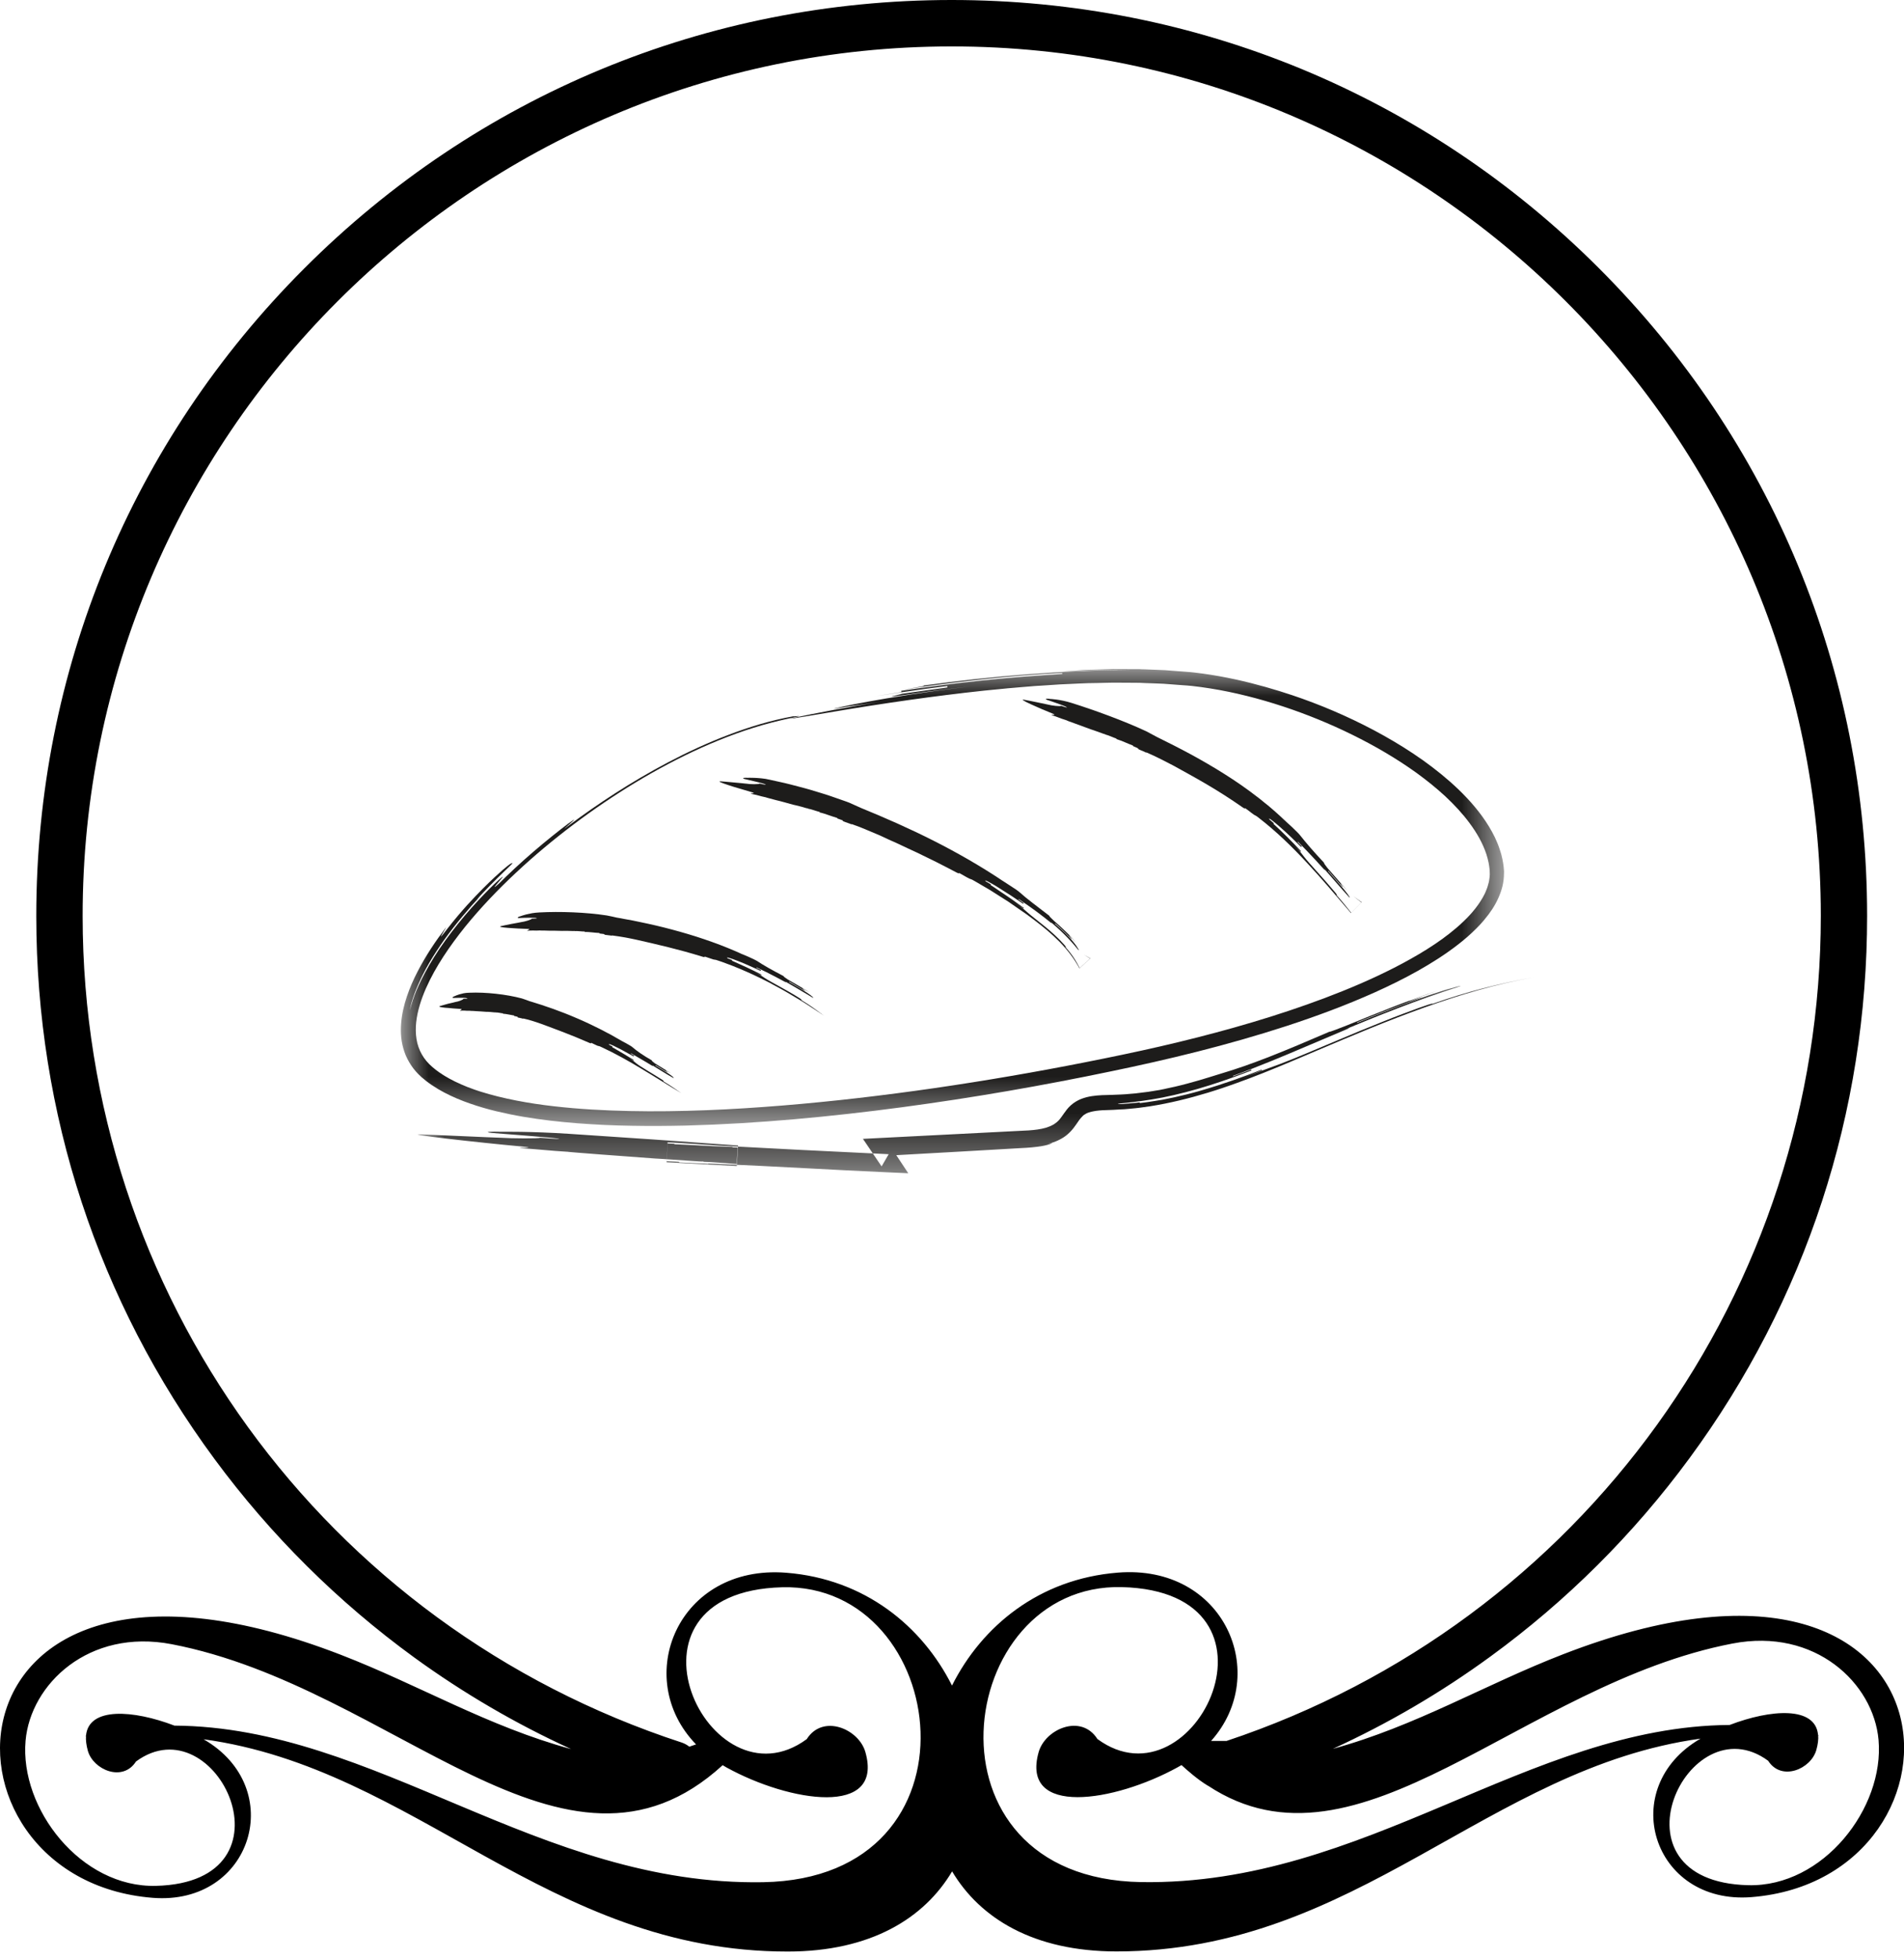 <?xml version="1.0" encoding="UTF-8" standalone="no"?>
<svg width="35px" height="36px" viewBox="0 0 35 36" version="1.1" xmlns="http://www.w3.org/2000/svg" xmlns:xlink="http://www.w3.org/1999/xlink">
    <!-- Generator: Sketch 3.6.1 (26313) - http://www.bohemiancoding.com/sketch -->
    <title>deli</title>
    <desc>Created with Sketch.</desc>
    <defs>
        <path id="path-1" d="M8.62313709e-23,0.01 L8.62313709e-23,8.406 L20.279,8.406 L20.279,0.01 L0,0.01 L8.62313709e-23,0.01 Z"></path>
        <path id="path-3" d="M0.006,3.605 L20.529,3.605 L20.529,0.004 L0.006,0.004 L0.006,3.605 L0.006,3.605 Z"></path>
    </defs>
    <g id="Welcome" stroke="none" stroke-width="1" fill="none" fill-rule="evenodd">
        <g id="Mobile-Portrait" transform="translate(-56, -775)">
            <g id="deli" transform="translate(56, 775)">
                <g id="Group-3" transform="translate(7.369, 12.283)">
                    <mask id="mask-2" fill="white">
                        <use xlink:href="#path-1"></use>
                    </mask>
                    <g id="Clip-2"></g>
                    <path d="M16.387,0.491 C16.889,0.66 17.392,0.872 17.883,1.132 C18.373,1.393 18.854,1.699 19.287,2.08 C19.503,2.271 19.707,2.481 19.88,2.72 C19.966,2.839 20.044,2.966 20.11,3.101 C20.141,3.169 20.172,3.238 20.195,3.31 C20.208,3.346 20.218,3.383 20.229,3.419 C20.234,3.438 20.238,3.456 20.242,3.475 L20.249,3.503 L20.254,3.531 L20.264,3.587 L20.272,3.645 C20.274,3.663 20.276,3.683 20.277,3.703 L20.279,3.733 L20.278,3.764 C20.278,3.844 20.268,3.923 20.25,4 C20.231,4.077 20.204,4.151 20.172,4.222 C20.14,4.293 20.102,4.361 20.06,4.425 C20.018,4.489 19.972,4.55 19.923,4.608 C19.9,4.638 19.874,4.665 19.849,4.694 C19.836,4.708 19.823,4.721 19.81,4.735 C19.797,4.749 19.784,4.762 19.771,4.775 C19.665,4.882 19.552,4.98 19.434,5.071 C19.199,5.254 18.948,5.412 18.691,5.557 C18.434,5.701 18.169,5.831 17.902,5.951 C17.368,6.19 16.822,6.392 16.276,6.57 C15.185,6.925 14.093,7.187 13.052,7.402 C11.803,7.663 10.519,7.886 9.214,8.061 C8.562,8.148 7.904,8.223 7.242,8.281 C6.58,8.339 5.915,8.38 5.248,8.398 C4.915,8.406 4.581,8.408 4.247,8.402 C4.08,8.4 3.913,8.394 3.746,8.387 C3.579,8.378 3.412,8.369 3.246,8.356 C2.912,8.33 2.58,8.292 2.249,8.236 C2.084,8.208 1.919,8.174 1.756,8.135 C1.715,8.124 1.674,8.115 1.633,8.104 L1.511,8.07 L1.39,8.033 C1.35,8.021 1.31,8.007 1.27,7.993 C1.11,7.937 0.952,7.872 0.8,7.792 C0.723,7.752 0.649,7.708 0.577,7.659 C0.558,7.648 0.541,7.634 0.523,7.622 L0.47,7.583 C0.453,7.569 0.436,7.555 0.419,7.541 L0.394,7.52 L0.381,7.51 L0.369,7.498 C0.301,7.437 0.24,7.368 0.189,7.291 C0.138,7.214 0.095,7.132 0.066,7.046 C0.036,6.96 0.016,6.871 0.007,6.783 C-0.002,6.694 -0.002,6.606 0.005,6.52 C0.018,6.347 0.058,6.182 0.111,6.024 C0.164,5.866 0.231,5.715 0.306,5.57 C0.456,5.279 0.636,5.011 0.83,4.756 C0.838,4.763 0.6,5.115 0.858,4.777 C0.989,4.609 1.11,4.468 1.218,4.348 C1.327,4.228 1.424,4.128 1.508,4.043 C1.676,3.875 1.794,3.769 1.874,3.699 C1.955,3.63 1.997,3.598 2.021,3.585 C2.044,3.571 2.048,3.575 2.052,3.579 C2.053,3.58 2.039,3.594 2.015,3.618 C1.991,3.641 1.956,3.674 1.916,3.713 C1.835,3.791 1.732,3.892 1.64,3.986 C1.548,4.08 1.467,4.166 1.427,4.21 C1.388,4.254 1.388,4.255 1.462,4.18 C1.247,4.41 1.008,4.691 0.801,4.98 C0.698,5.124 0.603,5.27 0.521,5.41 C0.44,5.55 0.371,5.685 0.319,5.806 C0.266,5.926 0.229,6.031 0.205,6.111 C0.199,6.131 0.194,6.15 0.189,6.167 C0.184,6.183 0.181,6.198 0.178,6.211 C0.171,6.237 0.167,6.256 0.166,6.266 C0.164,6.275 0.164,6.276 0.167,6.267 C0.17,6.258 0.175,6.24 0.183,6.211 C0.2,6.152 0.23,6.051 0.29,5.906 C0.311,5.859 0.34,5.793 0.378,5.715 C0.417,5.638 0.464,5.548 0.52,5.452 C0.576,5.356 0.64,5.253 0.71,5.149 C0.781,5.045 0.857,4.939 0.937,4.835 C1.096,4.627 1.267,4.428 1.419,4.265 C1.571,4.101 1.702,3.973 1.78,3.902 C1.857,3.831 1.88,3.816 1.873,3.828 C1.867,3.84 1.832,3.88 1.798,3.92 C1.73,4 1.663,4.079 1.817,3.938 C1.965,3.79 2.193,3.575 2.432,3.37 C2.67,3.165 2.916,2.97 3.084,2.844 C3.255,2.723 3.176,2.792 3.097,2.861 C3.018,2.93 2.939,2.998 3.105,2.87 C3.608,2.496 4.22,2.088 4.915,1.722 C5.263,1.539 5.632,1.367 6.017,1.221 C6.401,1.074 6.803,0.952 7.213,0.878 C7.214,0.883 7.32,0.87 7.321,0.875 C7.322,0.877 7.296,0.884 7.218,0.9 C7.142,0.917 7.015,0.942 6.814,0.994 C6.373,1.108 5.944,1.268 5.526,1.455 C5.109,1.643 4.704,1.859 4.311,2.096 C3.919,2.333 3.538,2.591 3.172,2.867 C2.806,3.143 2.453,3.437 2.119,3.749 C1.785,4.061 1.468,4.392 1.182,4.744 C1.04,4.921 0.905,5.103 0.782,5.292 C0.66,5.48 0.549,5.676 0.46,5.878 C0.372,6.08 0.304,6.29 0.281,6.5 C0.27,6.604 0.271,6.709 0.287,6.809 C0.303,6.909 0.336,7.004 0.385,7.09 C0.434,7.177 0.499,7.254 0.578,7.321 L0.64,7.372 L0.705,7.42 C0.716,7.428 0.727,7.435 0.739,7.442 L0.773,7.465 C0.785,7.472 0.796,7.48 0.808,7.487 L0.843,7.507 L0.879,7.528 L0.897,7.538 L0.916,7.548 L0.989,7.586 C1.014,7.598 1.04,7.61 1.065,7.621 L1.103,7.639 L1.142,7.655 L1.22,7.688 L1.299,7.717 C1.312,7.722 1.325,7.727 1.339,7.732 L1.379,7.746 L1.46,7.773 C1.676,7.841 1.9,7.895 2.126,7.939 C2.352,7.983 2.581,8.017 2.812,8.043 C3.273,8.096 3.739,8.121 4.205,8.131 C4.439,8.136 4.672,8.137 4.906,8.134 C5.14,8.131 5.374,8.125 5.608,8.116 C6.076,8.098 6.543,8.068 7.011,8.03 C7.945,7.954 8.878,7.844 9.808,7.71 C10.737,7.575 11.663,7.416 12.584,7.234 C13.044,7.143 13.505,7.048 13.961,6.943 C14.417,6.838 14.871,6.723 15.321,6.596 C15.771,6.469 16.217,6.33 16.656,6.174 C17.095,6.019 17.528,5.847 17.947,5.651 C18.156,5.553 18.362,5.449 18.562,5.336 C18.763,5.224 18.957,5.103 19.141,4.971 C19.324,4.838 19.497,4.694 19.646,4.533 C19.72,4.453 19.787,4.368 19.844,4.279 C19.874,4.235 19.898,4.189 19.922,4.143 C19.932,4.12 19.944,4.097 19.952,4.073 C19.957,4.061 19.962,4.05 19.966,4.038 L19.978,4.002 C19.993,3.955 20.005,3.907 20.01,3.858 L20.013,3.84 C20.013,3.834 20.014,3.828 20.014,3.822 C20.015,3.81 20.016,3.798 20.017,3.786 C20.016,3.762 20.017,3.738 20.015,3.714 C20.014,3.69 20.01,3.664 20.007,3.639 C20.006,3.626 20.003,3.613 20.001,3.6 L19.994,3.562 C19.989,3.537 19.982,3.512 19.976,3.486 C19.968,3.461 19.962,3.436 19.954,3.411 C19.888,3.211 19.779,3.021 19.648,2.844 C19.518,2.667 19.364,2.503 19.2,2.349 C19.117,2.273 19.032,2.199 18.943,2.127 C18.855,2.056 18.765,1.987 18.673,1.92 C18.303,1.654 17.905,1.422 17.493,1.219 C17.081,1.016 16.653,0.841 16.216,0.697 C15.779,0.553 15.331,0.438 14.879,0.366 C14.766,0.347 14.652,0.333 14.539,0.32 C14.51,0.318 14.482,0.314 14.453,0.312 L14.367,0.306 L14.194,0.293 C14.137,0.289 14.079,0.284 14.022,0.28 L13.849,0.273 L13.675,0.267 L13.589,0.263 C13.56,0.262 13.531,0.263 13.502,0.262 L13.155,0.26 C13.097,0.259 13.039,0.261 12.981,0.262 L12.807,0.266 L12.633,0.269 C12.575,0.271 12.517,0.274 12.46,0.276 L12.112,0.292 L11.765,0.315 L11.678,0.32 L11.635,0.323 L11.591,0.327 L11.418,0.341 L11.245,0.356 C11.187,0.361 11.129,0.365 11.071,0.372 C10.956,0.383 10.841,0.395 10.725,0.406 C9.803,0.504 8.885,0.638 7.971,0.791 C7.553,0.861 7.319,0.901 7.22,0.915 C7.122,0.93 7.16,0.919 7.29,0.892 C7.549,0.836 8.173,0.716 8.8,0.611 C8.591,0.647 8.486,0.661 8.381,0.675 C8.276,0.689 8.171,0.704 7.962,0.741 C7.961,0.737 8.013,0.723 8.117,0.701 C8.168,0.69 8.233,0.676 8.311,0.661 C8.389,0.645 8.481,0.629 8.585,0.609 C9.002,0.534 9.63,0.428 10.472,0.329 C10.367,0.341 10.262,0.354 10.156,0.366 L9.841,0.406 L9.683,0.426 L9.526,0.448 C9.421,0.463 9.315,0.478 9.21,0.493 C8.79,0.55 9.208,0.476 9.206,0.465 C9.311,0.45 9.416,0.435 9.515,0.421 C9.564,0.414 9.612,0.408 9.657,0.401 C9.702,0.395 9.745,0.39 9.784,0.384 C9.863,0.374 9.929,0.365 9.975,0.358 C9.998,0.355 10.016,0.352 10.028,0.35 C10.04,0.348 10.047,0.346 10.047,0.346 C10.046,0.34 10.045,0.329 10.044,0.323 C9.939,0.337 9.807,0.354 9.662,0.372 C9.518,0.393 9.36,0.415 9.202,0.437 C9.045,0.46 8.887,0.484 8.743,0.506 C8.599,0.529 8.468,0.549 8.363,0.566 C8.572,0.533 8.782,0.499 8.939,0.475 C9.018,0.463 9.083,0.453 9.129,0.445 C9.152,0.441 9.17,0.438 9.182,0.436 C9.195,0.433 9.201,0.432 9.201,0.431 C9.2,0.426 9.198,0.414 9.198,0.409 C9.618,0.346 10.145,0.277 10.674,0.221 C11.202,0.165 11.733,0.127 12.158,0.1 L12.157,0.083 C11.731,0.104 11.2,0.144 10.671,0.203 C10.143,0.26 9.616,0.332 9.195,0.392 C9.616,0.327 9.615,0.322 9.613,0.311 C10.245,0.222 10.88,0.153 11.518,0.105 C12.155,0.056 12.794,0.027 13.434,0.026 L13.114,0.024 C13.007,0.025 12.901,0.028 12.794,0.03 L12.634,0.034 C12.581,0.035 12.528,0.038 12.474,0.04 C12.368,0.045 12.261,0.05 12.155,0.055 C12.261,0.046 12.388,0.038 12.53,0.029 C12.601,0.024 12.676,0.022 12.755,0.02 C12.834,0.018 12.916,0.015 13.001,0.013 C13.022,0.012 13.044,0.012 13.065,0.011 C13.076,0.011 13.087,0.011 13.098,0.01 C13.109,0.01 13.12,0.01 13.131,0.011 C13.175,0.011 13.219,0.011 13.264,0.011 C13.355,0.011 13.448,0.012 13.543,0.012 C13.554,0.012 13.566,0.012 13.578,0.012 C13.59,0.013 13.602,0.013 13.614,0.014 C13.638,0.015 13.662,0.015 13.686,0.016 C13.735,0.018 13.783,0.02 13.832,0.022 C13.881,0.024 13.931,0.026 13.98,0.028 C14.005,0.029 14.03,0.029 14.055,0.031 C14.08,0.033 14.105,0.035 14.13,0.037 C14.23,0.044 14.331,0.052 14.433,0.06 C14.458,0.062 14.483,0.064 14.509,0.066 L14.585,0.074 C14.636,0.08 14.687,0.087 14.738,0.093 C14.941,0.121 15.141,0.157 15.335,0.199 C15.722,0.283 16.082,0.389 16.387,0.491" id="Fill-1" fill="#1D1C1B" mask="url(#mask-2)"></path>
                </g>
                <g id="Group-6" transform="translate(7.674, 17.952)">
                    <mask id="mask-4" fill="white">
                        <use xlink:href="#path-3"></use>
                    </mask>
                    <g id="Clip-5"></g>
                    <path d="M13.255,2.134 C13.342,2.123 13.428,2.113 13.514,2.097 C13.557,2.09 13.6,2.082 13.643,2.075 C13.685,2.067 13.728,2.058 13.771,2.049 L13.688,2.065 L13.647,2.073 L13.605,2.08 C13.549,2.089 13.494,2.099 13.438,2.108 C13.382,2.115 13.326,2.122 13.27,2.129 L13.228,2.134 L13.207,2.137 L13.186,2.139 L13.102,2.146 C12.989,2.158 12.876,2.16 12.763,2.165 C12.649,2.168 12.526,2.168 12.397,2.188 C12.332,2.198 12.266,2.214 12.199,2.24 C12.133,2.267 12.068,2.305 12.012,2.355 C11.955,2.405 11.916,2.461 11.881,2.51 C11.847,2.558 11.818,2.601 11.788,2.633 C11.758,2.664 11.724,2.691 11.684,2.714 C11.645,2.736 11.6,2.754 11.552,2.769 C11.456,2.797 11.348,2.81 11.237,2.818 C10.217,2.87 9.195,2.922 8.189,2.973 C8.304,3.143 8.418,3.311 8.532,3.479 L8.662,3.255 C7.591,3.204 6.543,3.152 5.539,3.097 C5.361,3.085 5.006,3.061 4.828,3.049 C4.752,3.045 4.676,3.041 4.598,3.037 L4.58,3.403 C4.989,3.426 5.424,3.45 5.87,3.473 L5.894,3.095 C4.844,3.018 3.74,2.943 2.793,2.881 C2.082,2.834 1.546,2.843 1.546,2.843 C1.368,2.838 1.189,2.843 1.366,2.864 C1.543,2.878 1.854,2.903 2.12,2.924 C2.253,2.935 2.375,2.945 2.464,2.954 C2.552,2.963 2.607,2.97 2.607,2.974 C2.607,2.975 2.596,2.975 2.576,2.974 C2.557,2.974 2.529,2.972 2.496,2.97 C2.43,2.965 2.341,2.959 2.252,2.953 C2.251,2.97 1.715,2.966 1.538,2.953 C1.359,2.949 0.292,2.898 0.114,2.893 C-0.42,2.868 1.174,3.046 1.883,3.11 C2.238,3.144 1.881,3.131 1.88,3.143 C2.236,3.165 2.413,3.19 2.769,3.211 C2.769,3.212 2.773,3.212 2.781,3.213 C2.789,3.214 2.8,3.215 2.815,3.216 C2.845,3.219 2.889,3.222 2.943,3.227 C3.051,3.235 3.201,3.247 3.367,3.26 C3.7,3.285 4.1,3.315 4.366,3.334 C4.366,3.334 4.544,3.343 5.077,3.381 C5.254,3.394 5.255,3.389 5.255,3.385 C5.255,3.389 5.255,3.389 5.254,3.394 C5.405,3.397 5.68,3.422 5.868,3.435 L5.887,3.133 C5.851,3.131 5.818,3.13 5.79,3.129 C5.79,3.125 5.79,3.125 5.79,3.121 C5.434,3.112 5.079,3.086 4.723,3.072 C4.724,3.068 4.724,3.068 4.724,3.064 C4.681,3.062 4.638,3.06 4.598,3.058 L4.582,3.383 C4.646,3.386 4.703,3.388 4.745,3.391 C4.786,3.393 4.812,3.395 4.812,3.397 L4.811,3.406 C4.9,3.412 5.034,3.416 5.145,3.421 C5.256,3.425 5.345,3.429 5.345,3.433 C5.345,3.429 5.345,3.429 5.345,3.425 C6.057,3.456 6.591,3.484 7.124,3.512 C7.598,3.538 8.111,3.564 8.646,3.588 L9.022,3.605 L8.816,3.294 C8.812,3.287 8.807,3.28 8.802,3.273 C9.17,3.252 9.548,3.231 9.924,3.21 C10.17,3.196 10.414,3.182 10.657,3.168 C10.778,3.161 10.899,3.154 11.019,3.147 C11.079,3.144 11.14,3.14 11.2,3.137 C11.261,3.133 11.324,3.127 11.389,3.119 C11.437,3.114 11.486,3.105 11.529,3.096 C11.551,3.091 11.571,3.085 11.589,3.081 C11.607,3.075 11.623,3.07 11.635,3.066 C11.66,3.057 11.672,3.051 11.665,3.051 C11.661,3.051 11.653,3.053 11.64,3.056 C11.626,3.059 11.607,3.063 11.582,3.068 C11.631,3.055 11.682,3.041 11.732,3.02 C11.757,3.011 11.782,2.998 11.806,2.986 L11.843,2.966 C11.849,2.962 11.855,2.959 11.861,2.955 L11.879,2.944 C11.927,2.913 11.97,2.875 12.01,2.833 C12.05,2.791 12.079,2.749 12.106,2.712 C12.132,2.674 12.149,2.648 12.164,2.628 C12.178,2.609 12.189,2.596 12.198,2.586 C12.206,2.576 12.213,2.569 12.219,2.564 C12.225,2.558 12.229,2.552 12.235,2.547 C12.241,2.543 12.246,2.538 12.253,2.532 C12.261,2.527 12.269,2.521 12.281,2.515 C12.287,2.511 12.294,2.508 12.301,2.504 C12.31,2.5 12.319,2.497 12.329,2.492 C12.34,2.489 12.352,2.485 12.366,2.481 C12.38,2.477 12.396,2.472 12.414,2.469 C12.432,2.465 12.451,2.462 12.47,2.459 C12.49,2.457 12.509,2.454 12.529,2.452 C12.569,2.448 12.611,2.446 12.654,2.445 C12.697,2.443 12.741,2.442 12.787,2.44 L12.924,2.432 L12.993,2.429 C13.016,2.428 13.038,2.425 13.061,2.423 L13.198,2.41 C13.244,2.406 13.289,2.399 13.334,2.393 L13.47,2.374 C13.83,2.317 14.183,2.23 14.529,2.125 C14.615,2.1 14.7,2.07 14.786,2.043 C14.829,2.029 14.871,2.014 14.914,1.999 L15.041,1.954 C15.125,1.924 15.21,1.893 15.294,1.861 C15.377,1.829 15.461,1.797 15.544,1.764 C15.876,1.632 16.204,1.492 16.53,1.353 C17.183,1.076 17.835,0.8 18.499,0.563 C19.162,0.326 19.838,0.126 20.529,0.004 C20.183,0.062 19.883,0.13 19.585,0.207 C19.287,0.285 18.992,0.375 18.66,0.492 C18.659,0.488 18.656,0.48 18.49,0.539 C18.458,0.55 18.427,0.561 18.395,0.572 C18.364,0.584 18.333,0.595 18.301,0.607 C18.238,0.63 18.174,0.653 18.11,0.678 C18.047,0.702 17.983,0.727 17.919,0.751 C17.855,0.776 17.791,0.802 17.728,0.827 C17.601,0.877 17.475,0.929 17.351,0.979 C17.227,1.031 17.106,1.081 16.989,1.13 C16.754,1.229 16.534,1.322 16.342,1.402 C16.15,1.482 15.985,1.549 15.86,1.596 C15.777,1.628 15.693,1.658 15.567,1.704 C15.504,1.727 15.431,1.754 15.342,1.787 C15.253,1.82 15.148,1.858 15.022,1.904 C15.106,1.873 15.19,1.842 15.274,1.811 C15.357,1.779 15.441,1.747 15.523,1.714 C15.522,1.71 15.518,1.702 15.518,1.702 C15.187,1.832 14.808,1.968 14.42,2.08 C14.396,2.087 14.372,2.095 14.348,2.101 L14.275,2.121 C14.226,2.133 14.178,2.147 14.129,2.159 C14.08,2.171 14.032,2.182 13.983,2.193 C13.959,2.199 13.935,2.205 13.911,2.21 C13.886,2.215 13.862,2.22 13.838,2.225 C13.79,2.234 13.742,2.244 13.695,2.254 C13.647,2.262 13.6,2.269 13.553,2.277 C13.46,2.294 13.367,2.304 13.278,2.316 C13.278,2.316 13.277,2.307 13.277,2.303 C13.277,2.303 13.271,2.304 13.261,2.305 C13.252,2.306 13.238,2.308 13.221,2.31 C13.187,2.313 13.143,2.317 13.098,2.321 C13.076,2.323 13.053,2.325 13.032,2.327 C13.011,2.329 12.992,2.331 12.975,2.332 C12.941,2.333 12.919,2.334 12.919,2.334 C12.874,2.333 12.865,2.33 12.886,2.326 C12.897,2.324 12.915,2.322 12.94,2.32 C12.964,2.317 12.996,2.315 13.032,2.311 C13.18,2.295 13.419,2.267 13.693,2.214 C13.967,2.16 14.275,2.08 14.564,1.988 C14.854,1.897 15.125,1.796 15.331,1.716 C15.33,1.712 15.327,1.704 15.325,1.7 C15.325,1.7 15.304,1.708 15.273,1.72 C15.258,1.726 15.24,1.733 15.22,1.74 C15.201,1.747 15.18,1.755 15.159,1.763 C15.117,1.778 15.076,1.794 15.044,1.805 C15.029,1.811 15.016,1.816 15.007,1.819 C14.997,1.822 14.992,1.824 14.992,1.824 L14.989,1.816 C15.49,1.635 15.939,1.444 16.388,1.253 C16.837,1.062 17.286,0.87 17.782,0.674 C17.616,0.739 17.287,0.873 17.123,0.942 C17.122,0.938 17.12,0.933 16.956,1.002 C17.284,0.865 17.653,0.713 18.027,0.57 C18.4,0.427 18.777,0.294 19.116,0.186 C19.158,0.171 19.179,0.164 19.179,0.162 C19.178,0.161 19.156,0.164 19.113,0.176 C19.07,0.187 19.006,0.205 18.92,0.23 C18.877,0.242 18.83,0.258 18.777,0.275 C18.724,0.292 18.666,0.311 18.602,0.332 C18.539,0.354 18.479,0.375 18.42,0.396 C18.391,0.407 18.363,0.417 18.334,0.427 C18.306,0.437 18.279,0.448 18.251,0.458 C18.196,0.478 18.143,0.498 18.09,0.518 C18.038,0.538 17.986,0.558 17.934,0.578 C17.726,0.657 17.52,0.741 17.274,0.842 L17.27,0.834 C17.353,0.801 17.445,0.763 17.543,0.724 C17.641,0.685 17.745,0.644 17.848,0.603 C18.056,0.523 18.264,0.445 18.431,0.383 C18.514,0.352 18.429,0.378 18.344,0.405 C18.259,0.433 18.175,0.461 18.257,0.428 C18.341,0.397 18.425,0.368 18.509,0.337 C18.593,0.306 18.677,0.277 18.761,0.247 C18.507,0.331 18.214,0.439 17.923,0.552 C17.633,0.665 17.344,0.782 17.098,0.883 C16.932,0.948 16.767,1.013 16.763,1.005 C16.355,1.18 15.988,1.337 15.659,1.465 C15.33,1.594 15.038,1.695 14.784,1.77 C14.742,1.783 14.658,1.808 14.548,1.843 C14.438,1.877 14.302,1.918 14.154,1.957 C14.006,1.997 13.846,2.034 13.691,2.065 C13.652,2.073 13.613,2.079 13.575,2.086 C13.537,2.093 13.5,2.099 13.463,2.105 C13.427,2.112 13.391,2.116 13.356,2.121 C13.321,2.126 13.288,2.13 13.255,2.134" id="Fill-4" fill="#1D1C1B" mask="url(#mask-4)"></path>
                </g>
                <path d="M13.525,17.483 C13.569,17.5 13.612,17.519 13.656,17.537 C13.61,17.517 13.565,17.495 13.518,17.476 C13.471,17.456 13.424,17.437 13.377,17.417 C13.33,17.398 13.282,17.38 13.235,17.361 C13.211,17.352 13.187,17.343 13.163,17.334 L13.091,17.308 C12.995,17.273 12.897,17.241 12.799,17.209 C12.701,17.179 12.603,17.148 12.505,17.121 C12.406,17.092 12.307,17.068 12.209,17.042 C12.111,17.018 12.013,16.994 11.915,16.973 C11.818,16.951 11.72,16.933 11.625,16.912 C11.576,16.904 11.529,16.895 11.481,16.886 C11.457,16.881 11.434,16.876 11.41,16.872 C11.386,16.868 11.363,16.864 11.339,16.86 C11.316,16.855 11.281,16.847 11.246,16.839 C11.211,16.831 11.176,16.825 11.152,16.82 C10.774,16.762 10.294,16.744 9.912,16.765 C9.864,16.768 9.82,16.772 9.78,16.779 C9.74,16.786 9.704,16.794 9.675,16.801 C9.645,16.809 9.622,16.816 9.606,16.821 C9.59,16.827 9.581,16.83 9.581,16.83 C9.534,16.842 9.488,16.863 9.536,16.868 C9.56,16.867 9.592,16.865 9.628,16.864 C9.663,16.864 9.702,16.863 9.737,16.862 C9.808,16.861 9.867,16.864 9.868,16.872 C9.868,16.877 9.821,16.877 9.774,16.88 C9.774,16.897 9.635,16.937 9.589,16.941 C9.565,16.947 9.484,16.961 9.403,16.976 C9.323,16.992 9.242,17.008 9.22,17.014 C9.151,17.028 9.223,17.039 9.334,17.048 C9.362,17.05 9.392,17.052 9.424,17.054 C9.455,17.056 9.487,17.058 9.519,17.06 C9.551,17.062 9.582,17.063 9.611,17.064 C9.639,17.065 9.666,17.067 9.689,17.067 C9.782,17.071 9.69,17.088 9.691,17.101 C9.737,17.097 9.772,17.097 9.806,17.097 C9.841,17.098 9.875,17.1 9.921,17.096 C9.921,17.097 9.938,17.098 9.966,17.098 C9.98,17.098 9.997,17.098 10.015,17.098 C10.034,17.099 10.054,17.099 10.076,17.1 C10.119,17.1 10.166,17.101 10.211,17.101 C10.257,17.102 10.3,17.103 10.334,17.104 C10.334,17.104 10.345,17.103 10.374,17.103 C10.403,17.102 10.449,17.104 10.518,17.106 C10.563,17.108 10.564,17.104 10.564,17.1 C10.564,17.104 10.564,17.104 10.563,17.108 C10.587,17.105 10.621,17.107 10.655,17.11 C10.69,17.113 10.724,17.116 10.747,17.115 C10.747,17.119 10.747,17.119 10.747,17.124 C10.793,17.122 10.838,17.127 10.884,17.131 L10.953,17.138 L10.987,17.14 C10.998,17.142 11.01,17.142 11.021,17.143 C11.021,17.147 11.021,17.147 11.02,17.152 C11.066,17.157 11.111,17.162 11.111,17.166 C11.11,17.17 11.11,17.17 11.11,17.174 C11.132,17.179 11.167,17.181 11.195,17.185 C11.224,17.188 11.246,17.191 11.246,17.195 C11.246,17.191 11.246,17.191 11.247,17.187 C11.292,17.193 11.335,17.199 11.375,17.205 C11.416,17.212 11.454,17.218 11.49,17.224 C11.564,17.237 11.631,17.252 11.698,17.266 C11.876,17.307 12.077,17.351 12.282,17.403 C12.487,17.454 12.696,17.511 12.893,17.572 C12.936,17.587 12.982,17.594 12.942,17.571 C12.985,17.586 13.028,17.601 13.072,17.615 C13.157,17.647 13.119,17.619 13.205,17.651 C13.227,17.658 13.249,17.665 13.27,17.673 L13.335,17.697 C13.378,17.713 13.421,17.728 13.463,17.745 L13.591,17.797 L13.623,17.81 L13.654,17.824 L13.717,17.851 C13.802,17.887 13.884,17.928 13.967,17.967 C14.008,17.987 14.049,18.008 14.09,18.028 L14.151,18.059 L14.211,18.092 C14.373,18.177 14.531,18.269 14.687,18.364 L14.804,18.436 C14.842,18.461 14.88,18.486 14.919,18.511 L14.976,18.548 C14.995,18.56 15.014,18.573 15.033,18.586 L15.147,18.662 C15.11,18.635 15.076,18.61 15.042,18.585 C15.026,18.573 15.009,18.561 14.993,18.549 C14.977,18.537 14.96,18.526 14.944,18.514 C14.911,18.491 14.878,18.469 14.844,18.446 C14.809,18.423 14.772,18.401 14.733,18.377 C14.735,18.374 14.74,18.367 14.701,18.342 C14.672,18.323 14.642,18.306 14.612,18.287 C14.582,18.269 14.551,18.251 14.521,18.233 C14.459,18.197 14.398,18.164 14.34,18.131 C14.282,18.099 14.228,18.07 14.181,18.043 C14.135,18.017 14.095,17.994 14.066,17.975 C14.046,17.963 14.028,17.949 13.999,17.93 C13.969,17.912 13.929,17.889 13.866,17.859 C13.908,17.879 13.95,17.899 13.991,17.919 C13.993,17.915 13.997,17.907 13.997,17.907 C13.833,17.822 13.623,17.725 13.454,17.651 C13.454,17.651 13.457,17.644 13.459,17.64 L13.372,17.606 C13.354,17.59 13.369,17.591 13.406,17.601 C13.425,17.606 13.449,17.614 13.477,17.624 C13.505,17.634 13.536,17.646 13.57,17.659 C13.604,17.673 13.64,17.687 13.677,17.702 C13.713,17.718 13.75,17.734 13.786,17.75 C13.859,17.781 13.927,17.814 13.98,17.838 C13.982,17.834 13.986,17.826 13.988,17.823 L13.904,17.783 L13.908,17.775 C14.034,17.834 14.149,17.891 14.262,17.951 C14.376,18.01 14.488,18.072 14.609,18.143 C14.569,18.118 14.487,18.073 14.447,18.05 C14.449,18.047 14.451,18.043 14.41,18.02 C14.574,18.11 14.772,18.233 14.933,18.327 C14.974,18.349 14.943,18.311 14.826,18.234 C14.797,18.216 14.77,18.198 14.743,18.183 C14.717,18.167 14.692,18.152 14.667,18.137 C14.642,18.122 14.616,18.107 14.59,18.092 C14.563,18.077 14.535,18.061 14.505,18.044 L14.509,18.036 C14.529,18.048 14.552,18.061 14.576,18.075 C14.6,18.089 14.625,18.104 14.65,18.119 C14.675,18.135 14.7,18.15 14.724,18.164 C14.748,18.177 14.771,18.191 14.791,18.202 C14.812,18.213 14.794,18.198 14.776,18.183 C14.758,18.167 14.739,18.153 14.761,18.163 C14.801,18.188 14.84,18.213 14.883,18.234 C14.853,18.215 14.82,18.195 14.787,18.175 C14.753,18.154 14.717,18.134 14.682,18.113 C14.646,18.093 14.611,18.071 14.577,18.052 C14.542,18.032 14.509,18.013 14.479,17.995 C14.46,17.982 14.44,17.968 14.426,17.958 C14.412,17.947 14.403,17.939 14.405,17.935 C14.197,17.826 14.033,17.735 13.914,17.655 C13.894,17.642 13.83,17.612 13.754,17.578 C13.717,17.561 13.675,17.545 13.636,17.528 C13.596,17.512 13.558,17.495 13.525,17.483" id="Fill-7" fill="#1D1C1B"></path>
                <path d="M11.343,19.08 C11.375,19.097 11.406,19.114 11.438,19.131 C11.307,19.053 11.17,18.978 11.029,18.907 C10.96,18.872 10.888,18.838 10.817,18.804 C10.746,18.771 10.674,18.738 10.602,18.708 C10.53,18.676 10.456,18.647 10.384,18.618 C10.311,18.59 10.239,18.562 10.166,18.536 C10.093,18.51 10.02,18.486 9.949,18.462 C9.912,18.45 9.876,18.439 9.841,18.428 C9.823,18.422 9.805,18.416 9.787,18.411 C9.769,18.406 9.752,18.4 9.734,18.395 C9.699,18.382 9.629,18.356 9.593,18.345 C9.306,18.269 8.929,18.227 8.628,18.24 C8.591,18.241 8.555,18.244 8.524,18.25 C8.492,18.257 8.464,18.264 8.441,18.271 C8.418,18.278 8.4,18.285 8.387,18.29 C8.375,18.296 8.368,18.299 8.368,18.299 C8.332,18.311 8.296,18.331 8.334,18.336 C8.352,18.336 8.378,18.334 8.405,18.334 C8.433,18.333 8.463,18.333 8.49,18.333 C8.546,18.332 8.592,18.338 8.592,18.346 C8.592,18.348 8.583,18.349 8.569,18.35 C8.562,18.35 8.554,18.35 8.545,18.35 C8.537,18.351 8.528,18.351 8.519,18.351 C8.519,18.36 8.492,18.374 8.461,18.386 C8.43,18.398 8.394,18.407 8.376,18.409 C8.358,18.415 8.296,18.429 8.235,18.443 C8.174,18.46 8.113,18.476 8.096,18.482 C8.044,18.497 8.101,18.507 8.186,18.516 C8.207,18.518 8.23,18.52 8.254,18.521 C8.278,18.524 8.302,18.526 8.326,18.528 C8.35,18.53 8.374,18.532 8.395,18.533 C8.417,18.534 8.438,18.536 8.455,18.537 C8.525,18.542 8.456,18.558 8.457,18.571 C8.491,18.567 8.517,18.568 8.543,18.569 C8.569,18.571 8.594,18.573 8.629,18.571 C8.629,18.572 8.642,18.573 8.663,18.574 C8.673,18.574 8.686,18.575 8.699,18.575 C8.713,18.576 8.729,18.577 8.745,18.578 C8.777,18.58 8.812,18.582 8.846,18.584 C8.88,18.587 8.912,18.589 8.938,18.591 C8.938,18.591 8.947,18.591 8.968,18.591 C8.99,18.591 9.024,18.595 9.076,18.6 C9.11,18.604 9.11,18.6 9.111,18.596 C9.11,18.6 9.11,18.6 9.11,18.604 C9.128,18.601 9.153,18.605 9.179,18.609 C9.205,18.614 9.23,18.618 9.248,18.619 C9.247,18.623 9.247,18.623 9.246,18.627 C9.281,18.627 9.315,18.634 9.349,18.64 C9.383,18.647 9.417,18.653 9.452,18.659 C9.451,18.663 9.451,18.663 9.45,18.667 C9.484,18.674 9.517,18.681 9.517,18.686 C9.516,18.69 9.516,18.69 9.515,18.694 C9.548,18.704 9.617,18.713 9.615,18.721 C9.616,18.717 9.616,18.717 9.617,18.713 C9.65,18.721 9.682,18.728 9.712,18.736 C9.741,18.745 9.769,18.753 9.796,18.761 C9.85,18.777 9.899,18.795 9.948,18.812 C10.078,18.861 10.224,18.913 10.374,18.972 C10.523,19.03 10.677,19.092 10.821,19.156 C10.852,19.171 10.887,19.179 10.86,19.156 C10.891,19.171 10.923,19.186 10.954,19.201 C11.017,19.233 10.991,19.206 11.054,19.238 C11.182,19.297 11.307,19.361 11.431,19.429 C11.555,19.496 11.677,19.568 11.798,19.641 C12.041,19.786 12.28,19.939 12.525,20.085 C12.407,20.006 12.321,19.942 12.198,19.871 C12.2,19.867 12.205,19.86 12.175,19.841 C11.996,19.725 11.779,19.605 11.696,19.537 C11.668,19.515 11.644,19.486 11.551,19.434 C11.582,19.451 11.613,19.469 11.644,19.486 C11.646,19.483 11.65,19.476 11.65,19.476 C11.53,19.401 11.377,19.311 11.254,19.24 C11.254,19.24 11.258,19.233 11.26,19.229 L11.197,19.196 C11.185,19.181 11.197,19.182 11.225,19.192 C11.253,19.202 11.297,19.222 11.346,19.248 C11.371,19.26 11.398,19.274 11.425,19.288 C11.451,19.302 11.479,19.317 11.505,19.332 C11.559,19.361 11.609,19.389 11.648,19.41 C11.65,19.407 11.655,19.399 11.657,19.396 L11.595,19.36 L11.6,19.353 C11.786,19.459 11.938,19.551 12.121,19.662 C12.09,19.644 12.03,19.607 11.999,19.588 C12.001,19.584 12.004,19.581 11.973,19.562 C12.095,19.636 12.245,19.733 12.37,19.802 C12.403,19.817 12.38,19.787 12.291,19.727 C12.2,19.671 12.14,19.633 12.048,19.578 L12.053,19.571 C12.114,19.607 12.203,19.667 12.266,19.701 C12.298,19.716 12.212,19.653 12.245,19.668 C12.275,19.687 12.305,19.706 12.338,19.721 C12.247,19.664 12.123,19.593 12.033,19.534 C12.005,19.512 11.977,19.49 11.981,19.482 C11.826,19.394 11.708,19.312 11.625,19.24 C11.612,19.227 11.565,19.2 11.51,19.169 C11.455,19.139 11.391,19.105 11.343,19.08" id="Fill-9" fill="#1D1C1B"></path>
                <path d="M18.311,16.108 C18.361,16.138 18.408,16.17 18.457,16.201 C18.049,15.927 17.608,15.673 17.161,15.447 C16.714,15.221 16.261,15.022 15.829,14.846 C15.776,14.822 15.669,14.774 15.615,14.75 C15.602,14.745 15.588,14.74 15.574,14.734 C15.56,14.729 15.546,14.724 15.532,14.719 C15.504,14.709 15.475,14.699 15.446,14.689 C15.388,14.669 15.328,14.648 15.268,14.627 C15.208,14.606 15.146,14.587 15.083,14.568 C15.021,14.549 14.958,14.53 14.895,14.511 C14.832,14.492 14.768,14.476 14.705,14.459 C14.641,14.443 14.579,14.426 14.517,14.41 C14.455,14.394 14.393,14.38 14.333,14.367 C14.273,14.353 14.214,14.34 14.157,14.328 C14.128,14.321 14.1,14.316 14.074,14.311 C14.047,14.307 14.021,14.304 13.996,14.301 C13.946,14.296 13.902,14.293 13.865,14.292 C13.791,14.289 13.746,14.291 13.746,14.291 C13.717,14.289 13.687,14.29 13.671,14.293 C13.656,14.297 13.654,14.302 13.682,14.312 C13.738,14.326 13.838,14.348 13.923,14.369 C13.965,14.379 14.004,14.389 14.031,14.397 C14.059,14.406 14.076,14.413 14.075,14.417 C14.075,14.42 14.06,14.417 14.039,14.413 C14.018,14.409 13.989,14.403 13.961,14.397 C13.957,14.413 13.78,14.411 13.723,14.399 C13.709,14.399 13.676,14.394 13.635,14.39 C13.593,14.387 13.543,14.382 13.492,14.377 C13.391,14.368 13.29,14.358 13.261,14.357 C13.175,14.35 13.257,14.382 13.388,14.425 C13.453,14.447 13.531,14.471 13.606,14.492 C13.681,14.515 13.753,14.537 13.808,14.552 C13.918,14.583 13.803,14.572 13.801,14.585 C13.857,14.595 13.899,14.605 13.94,14.616 C13.961,14.622 13.981,14.627 14.004,14.633 C14.026,14.639 14.051,14.644 14.079,14.65 C14.078,14.651 14.084,14.652 14.093,14.655 C14.102,14.658 14.116,14.662 14.132,14.666 C14.166,14.675 14.212,14.687 14.264,14.701 C14.29,14.707 14.317,14.714 14.345,14.721 C14.372,14.728 14.4,14.736 14.427,14.743 C14.481,14.758 14.532,14.772 14.574,14.784 C14.574,14.784 14.588,14.786 14.622,14.795 C14.64,14.799 14.662,14.805 14.691,14.812 C14.705,14.815 14.721,14.819 14.738,14.824 C14.755,14.829 14.774,14.835 14.794,14.841 C14.849,14.857 14.85,14.853 14.851,14.849 C14.85,14.853 14.85,14.853 14.849,14.857 C14.906,14.865 15.013,14.906 15.069,14.919 C15.067,14.923 15.067,14.923 15.066,14.927 C15.094,14.933 15.121,14.941 15.148,14.949 C15.176,14.958 15.203,14.967 15.229,14.976 C15.283,14.995 15.337,15.013 15.392,15.029 C15.39,15.033 15.39,15.033 15.389,15.037 C15.416,15.046 15.443,15.055 15.463,15.063 C15.483,15.07 15.496,15.076 15.495,15.078 C15.493,15.082 15.493,15.082 15.492,15.086 C15.544,15.11 15.654,15.141 15.651,15.148 C15.652,15.144 15.652,15.144 15.654,15.141 C15.707,15.16 15.757,15.179 15.805,15.196 C15.852,15.215 15.896,15.233 15.939,15.251 C16.024,15.286 16.103,15.319 16.181,15.353 C16.283,15.402 16.393,15.452 16.507,15.502 C16.62,15.556 16.737,15.611 16.856,15.665 C16.974,15.723 17.094,15.781 17.212,15.839 C17.329,15.899 17.446,15.958 17.559,16.018 C17.608,16.046 17.662,16.066 17.617,16.031 C17.666,16.059 17.716,16.087 17.765,16.115 C17.814,16.143 17.828,16.148 17.842,16.152 C17.856,16.157 17.87,16.16 17.919,16.19 C18.012,16.244 18.105,16.298 18.198,16.353 C18.29,16.41 18.381,16.468 18.472,16.527 C18.494,16.541 18.517,16.556 18.54,16.57 L18.606,16.616 L18.739,16.708 C18.784,16.739 18.829,16.769 18.872,16.8 C18.916,16.832 18.959,16.864 19.001,16.896 C19.172,17.024 19.334,17.159 19.479,17.306 C19.623,17.454 19.748,17.615 19.842,17.79 L20.043,17.609 L19.925,17.541 C19.966,17.566 20.004,17.59 20.041,17.613 L19.847,17.788 C19.838,17.771 19.829,17.754 19.821,17.738 C19.816,17.729 19.812,17.721 19.808,17.713 C19.803,17.705 19.799,17.697 19.794,17.689 C19.785,17.673 19.775,17.657 19.766,17.641 C19.756,17.625 19.746,17.61 19.736,17.594 C19.716,17.563 19.693,17.533 19.67,17.502 C19.658,17.486 19.645,17.471 19.632,17.455 C19.619,17.439 19.605,17.423 19.591,17.408 C19.594,17.405 19.6,17.4 19.564,17.359 C19.456,17.236 19.322,17.116 19.197,17.015 C19.073,16.913 18.96,16.829 18.896,16.772 C18.853,16.735 18.813,16.693 18.673,16.596 C18.719,16.628 18.766,16.661 18.813,16.693 C18.816,16.69 18.821,16.683 18.821,16.683 C18.774,16.65 18.725,16.614 18.675,16.578 C18.624,16.542 18.572,16.503 18.518,16.468 C18.465,16.432 18.412,16.397 18.36,16.362 C18.308,16.327 18.259,16.292 18.21,16.262 C18.21,16.262 18.215,16.255 18.217,16.251 L18.119,16.192 C18.099,16.171 18.117,16.176 18.16,16.197 C18.202,16.219 18.27,16.255 18.346,16.304 C18.421,16.351 18.507,16.406 18.59,16.459 C18.67,16.513 18.747,16.565 18.807,16.605 C18.809,16.602 18.814,16.595 18.817,16.592 L18.722,16.526 L18.727,16.519 C18.798,16.568 18.866,16.615 18.932,16.661 C18.998,16.708 19.062,16.754 19.124,16.802 C19.188,16.849 19.249,16.899 19.312,16.95 C19.373,17.002 19.436,17.055 19.498,17.114 C19.457,17.074 19.371,16.999 19.326,16.962 C19.329,16.959 19.332,16.955 19.288,16.919 C19.377,16.992 19.474,17.078 19.565,17.169 C19.657,17.26 19.743,17.356 19.815,17.446 C19.834,17.467 19.837,17.465 19.823,17.439 C19.81,17.414 19.778,17.365 19.723,17.298 C19.709,17.282 19.695,17.266 19.682,17.251 C19.668,17.236 19.654,17.222 19.641,17.208 C19.616,17.18 19.59,17.155 19.564,17.13 C19.538,17.104 19.511,17.08 19.484,17.054 C19.456,17.029 19.426,17.002 19.393,16.974 L19.399,16.967 C19.421,16.986 19.445,17.008 19.471,17.031 C19.496,17.054 19.522,17.08 19.548,17.105 C19.574,17.13 19.6,17.156 19.624,17.18 C19.648,17.205 19.671,17.228 19.691,17.249 C19.712,17.269 19.696,17.245 19.678,17.222 C19.66,17.198 19.643,17.175 19.664,17.195 L19.694,17.227 C19.704,17.237 19.714,17.248 19.724,17.259 C19.744,17.281 19.764,17.302 19.784,17.323 C19.728,17.256 19.658,17.18 19.584,17.11 C19.511,17.039 19.435,16.971 19.369,16.914 C19.327,16.873 19.284,16.834 19.29,16.827 C19.175,16.738 19.071,16.66 18.98,16.589 C18.888,16.519 18.81,16.454 18.745,16.396 C18.734,16.386 18.711,16.368 18.68,16.346 C18.649,16.325 18.61,16.299 18.567,16.272 C18.525,16.244 18.479,16.215 18.435,16.186 C18.413,16.172 18.391,16.158 18.37,16.145 C18.35,16.131 18.329,16.12 18.311,16.108" id="Fill-11" fill="#1D1C1B"></path>
                <path d="M23.534,15.001 C23.577,15.039 23.618,15.076 23.66,15.114 C23.616,15.073 23.573,15.032 23.528,14.991 C23.483,14.951 23.439,14.91 23.393,14.871 C23.37,14.852 23.347,14.832 23.324,14.812 C23.301,14.793 23.277,14.774 23.253,14.755 L23.182,14.697 L23.146,14.668 L23.11,14.641 C22.917,14.491 22.715,14.352 22.509,14.222 C22.303,14.092 22.094,13.971 21.886,13.858 C21.677,13.745 21.47,13.641 21.267,13.541 C21.242,13.528 21.205,13.508 21.168,13.488 C21.13,13.468 21.093,13.448 21.068,13.435 C20.658,13.244 20.129,13.051 19.7,12.916 C19.592,12.882 19.495,12.864 19.424,12.854 C19.353,12.844 19.309,12.843 19.309,12.843 C19.253,12.834 19.194,12.833 19.245,12.858 C19.298,12.877 19.391,12.907 19.47,12.936 C19.549,12.964 19.614,12.991 19.611,12.999 C19.61,13.003 19.557,12.985 19.503,12.968 C19.498,12.984 19.328,12.964 19.274,12.948 C19.246,12.943 19.151,12.922 19.055,12.902 C18.959,12.882 18.863,12.863 18.835,12.859 C18.752,12.842 18.827,12.883 18.948,12.939 C19.069,12.995 19.235,13.066 19.339,13.107 C19.441,13.149 19.332,13.127 19.328,13.139 C19.434,13.169 19.483,13.198 19.589,13.229 C19.589,13.23 19.608,13.238 19.64,13.25 C19.671,13.261 19.715,13.277 19.764,13.295 C19.861,13.331 19.978,13.374 20.056,13.402 C20.056,13.402 20.069,13.406 20.102,13.417 C20.135,13.428 20.187,13.446 20.264,13.475 C20.316,13.495 20.318,13.491 20.319,13.487 C20.318,13.491 20.318,13.491 20.316,13.495 C20.343,13.501 20.382,13.515 20.421,13.531 C20.459,13.546 20.497,13.563 20.524,13.571 C20.522,13.575 20.522,13.575 20.52,13.579 C20.626,13.611 20.725,13.661 20.828,13.699 C20.826,13.703 20.826,13.703 20.825,13.707 C20.875,13.729 20.926,13.75 20.924,13.754 C20.922,13.758 20.922,13.758 20.921,13.762 C20.945,13.775 20.984,13.79 21.015,13.803 C21.047,13.817 21.072,13.828 21.07,13.832 C21.072,13.828 21.072,13.828 21.074,13.824 C21.275,13.913 21.421,13.989 21.566,14.065 C21.757,14.17 21.973,14.288 22.189,14.415 C22.406,14.543 22.623,14.681 22.823,14.821 C22.866,14.853 22.915,14.878 22.876,14.839 C22.92,14.871 22.964,14.903 23.006,14.937 C23.091,15.004 23.057,14.96 23.141,15.028 C23.46,15.275 23.752,15.558 24.028,15.856 C24.305,16.153 24.567,16.465 24.834,16.776 L25.031,16.577 L24.881,16.468 C24.933,16.508 24.981,16.546 25.027,16.582 L24.839,16.772 C24.753,16.664 24.674,16.564 24.571,16.449 C24.574,16.446 24.581,16.441 24.545,16.399 C24.439,16.272 24.321,16.139 24.216,16.022 C24.111,15.904 24.019,15.804 23.969,15.738 C23.952,15.717 23.936,15.694 23.91,15.662 C23.884,15.631 23.849,15.589 23.79,15.531 L23.848,15.589 L23.906,15.648 C23.909,15.645 23.915,15.639 23.915,15.639 C23.766,15.479 23.572,15.285 23.409,15.137 C23.409,15.137 23.415,15.131 23.418,15.128 L23.335,15.056 C23.319,15.032 23.336,15.039 23.373,15.066 C23.391,15.08 23.415,15.098 23.442,15.12 C23.469,15.143 23.5,15.169 23.532,15.197 C23.662,15.31 23.82,15.465 23.918,15.562 C23.921,15.559 23.927,15.553 23.93,15.55 C23.93,15.55 23.911,15.53 23.891,15.511 L23.852,15.471 L23.859,15.466 C23.918,15.524 23.972,15.581 24.027,15.637 C24.08,15.693 24.133,15.748 24.184,15.804 C24.287,15.915 24.388,16.028 24.497,16.153 C24.461,16.111 24.388,16.029 24.351,15.988 C24.354,15.985 24.358,15.982 24.321,15.941 C24.469,16.105 24.646,16.316 24.795,16.479 C24.834,16.519 24.809,16.468 24.704,16.34 C24.596,16.214 24.524,16.131 24.414,16.007 L24.42,16.001 C24.494,16.083 24.6,16.211 24.675,16.292 C24.714,16.331 24.613,16.2 24.652,16.24 C24.688,16.281 24.724,16.323 24.764,16.363 C24.656,16.236 24.508,16.072 24.4,15.946 C24.366,15.902 24.332,15.858 24.339,15.852 C24.149,15.65 24.004,15.481 23.9,15.349 C23.892,15.337 23.872,15.317 23.847,15.291 C23.821,15.265 23.789,15.233 23.753,15.199 C23.681,15.132 23.597,15.057 23.534,15.001" id="Fill-13" fill="#1D1C1B"></path>
                <path d="M2.807,34.87 C4.636,35.015 5.295,32.851 3.743,31.957 C7.659,32.493 10.056,35.86 14.48,35.857 C16.008,35.857 16.991,35.244 17.502,34.384 C18.014,35.244 18.997,35.855 20.526,35.855 C24.95,35.853 27.344,32.485 31.26,31.945 C29.707,32.841 30.369,35.003 32.198,34.857 C36.483,34.515 36.252,27.477 28.731,30.396 C27.294,30.952 26.028,31.715 24.502,32.132 C25.518,31.667 26.485,31.102 27.394,30.439 C28.797,29.417 30.029,28.19 31.057,26.792 C33.195,23.887 34.324,20.439 34.322,16.821 C34.32,12.326 32.569,8.101 29.388,4.924 C26.209,1.747 21.981,-0.002 17.487,1.64874927e-06 C12.993,0.002 8.768,1.755 5.59,4.935 C2.413,8.114 0.665,12.341 0.667,16.835 C0.668,20.456 1.8,23.906 3.945,26.81 C4.977,28.208 6.212,29.433 7.616,30.455 C8.523,31.113 9.488,31.676 10.499,32.137 C8.972,31.722 7.705,30.961 6.269,30.406 C-1.255,27.493 -1.479,34.531 2.807,34.87 L2.807,34.87 Z M31.846,30.198 C33.368,29.904 34.441,30.929 34.532,31.969 C34.642,33.217 33.517,34.673 32.136,34.638 C29.472,34.572 31.028,31.267 32.503,32.352 C32.747,32.735 33.289,32.505 33.388,32.155 C33.418,32.049 33.429,31.958 33.422,31.88 L33.447,31.882 L33.42,31.877 C33.373,31.347 32.554,31.403 31.795,31.694 C28.094,31.72 25.099,34.648 20.976,34.581 C16.817,34.511 17.531,29.085 20.621,29.161 C23.873,29.242 21.972,33.274 20.173,31.952 C19.875,31.483 19.215,31.766 19.093,32.192 C18.756,33.387 20.484,33.112 21.645,32.473 C21.67,32.459 21.694,32.445 21.719,32.431 C21.817,32.521 22.013,32.695 22.2,32.808 C22.202,32.809 22.203,32.81 22.206,32.81 C24.978,34.639 27.969,30.944 31.846,30.198 L31.846,30.198 Z M1.519,16.835 C1.516,8.028 8.678,0.857 17.488,0.853 C26.296,0.849 33.466,8.014 33.471,16.821 C33.473,23.723 29.086,29.81 22.548,31.987 L22.263,31.987 C23.366,30.755 22.506,28.736 20.546,28.895 C19.098,29.011 18.047,29.881 17.5,30.97 C16.953,29.882 15.901,29.012 14.454,28.897 C12.462,28.739 11.607,30.827 12.795,32.051 L12.671,32.093 C12.632,32.062 12.587,32.036 12.535,32.018 C5.949,29.871 1.523,23.769 1.519,16.835 L1.519,16.835 Z M0.47,31.984 C0.561,30.944 1.633,29.917 3.156,30.21 C7.26,30.997 10.377,35.091 13.284,32.433 C13.308,32.448 13.333,32.463 13.359,32.477 C14.519,33.114 16.248,33.388 15.908,32.193 C15.788,31.767 15.126,31.485 14.83,31.954 C13.03,33.278 11.127,29.248 14.379,29.164 C17.468,29.085 18.187,34.511 14.028,34.583 C9.905,34.654 6.909,31.729 3.207,31.706 C2.448,31.416 1.63,31.36 1.581,31.89 L1.555,31.895 L1.581,31.894 C1.575,31.972 1.586,32.063 1.615,32.169 C1.714,32.518 2.255,32.749 2.5,32.365 C3.975,31.28 5.534,34.583 2.869,34.65 C1.488,34.687 0.361,33.232 0.47,31.984 L0.47,31.984 Z M13.254,32.42 C13.254,32.42 13.255,32.418 13.257,32.417 C13.257,32.418 13.258,32.42 13.26,32.42 L13.254,32.42 Z" id="Fill-1" fill="#000000"></path>
            </g>
        </g>
    </g>
</svg>